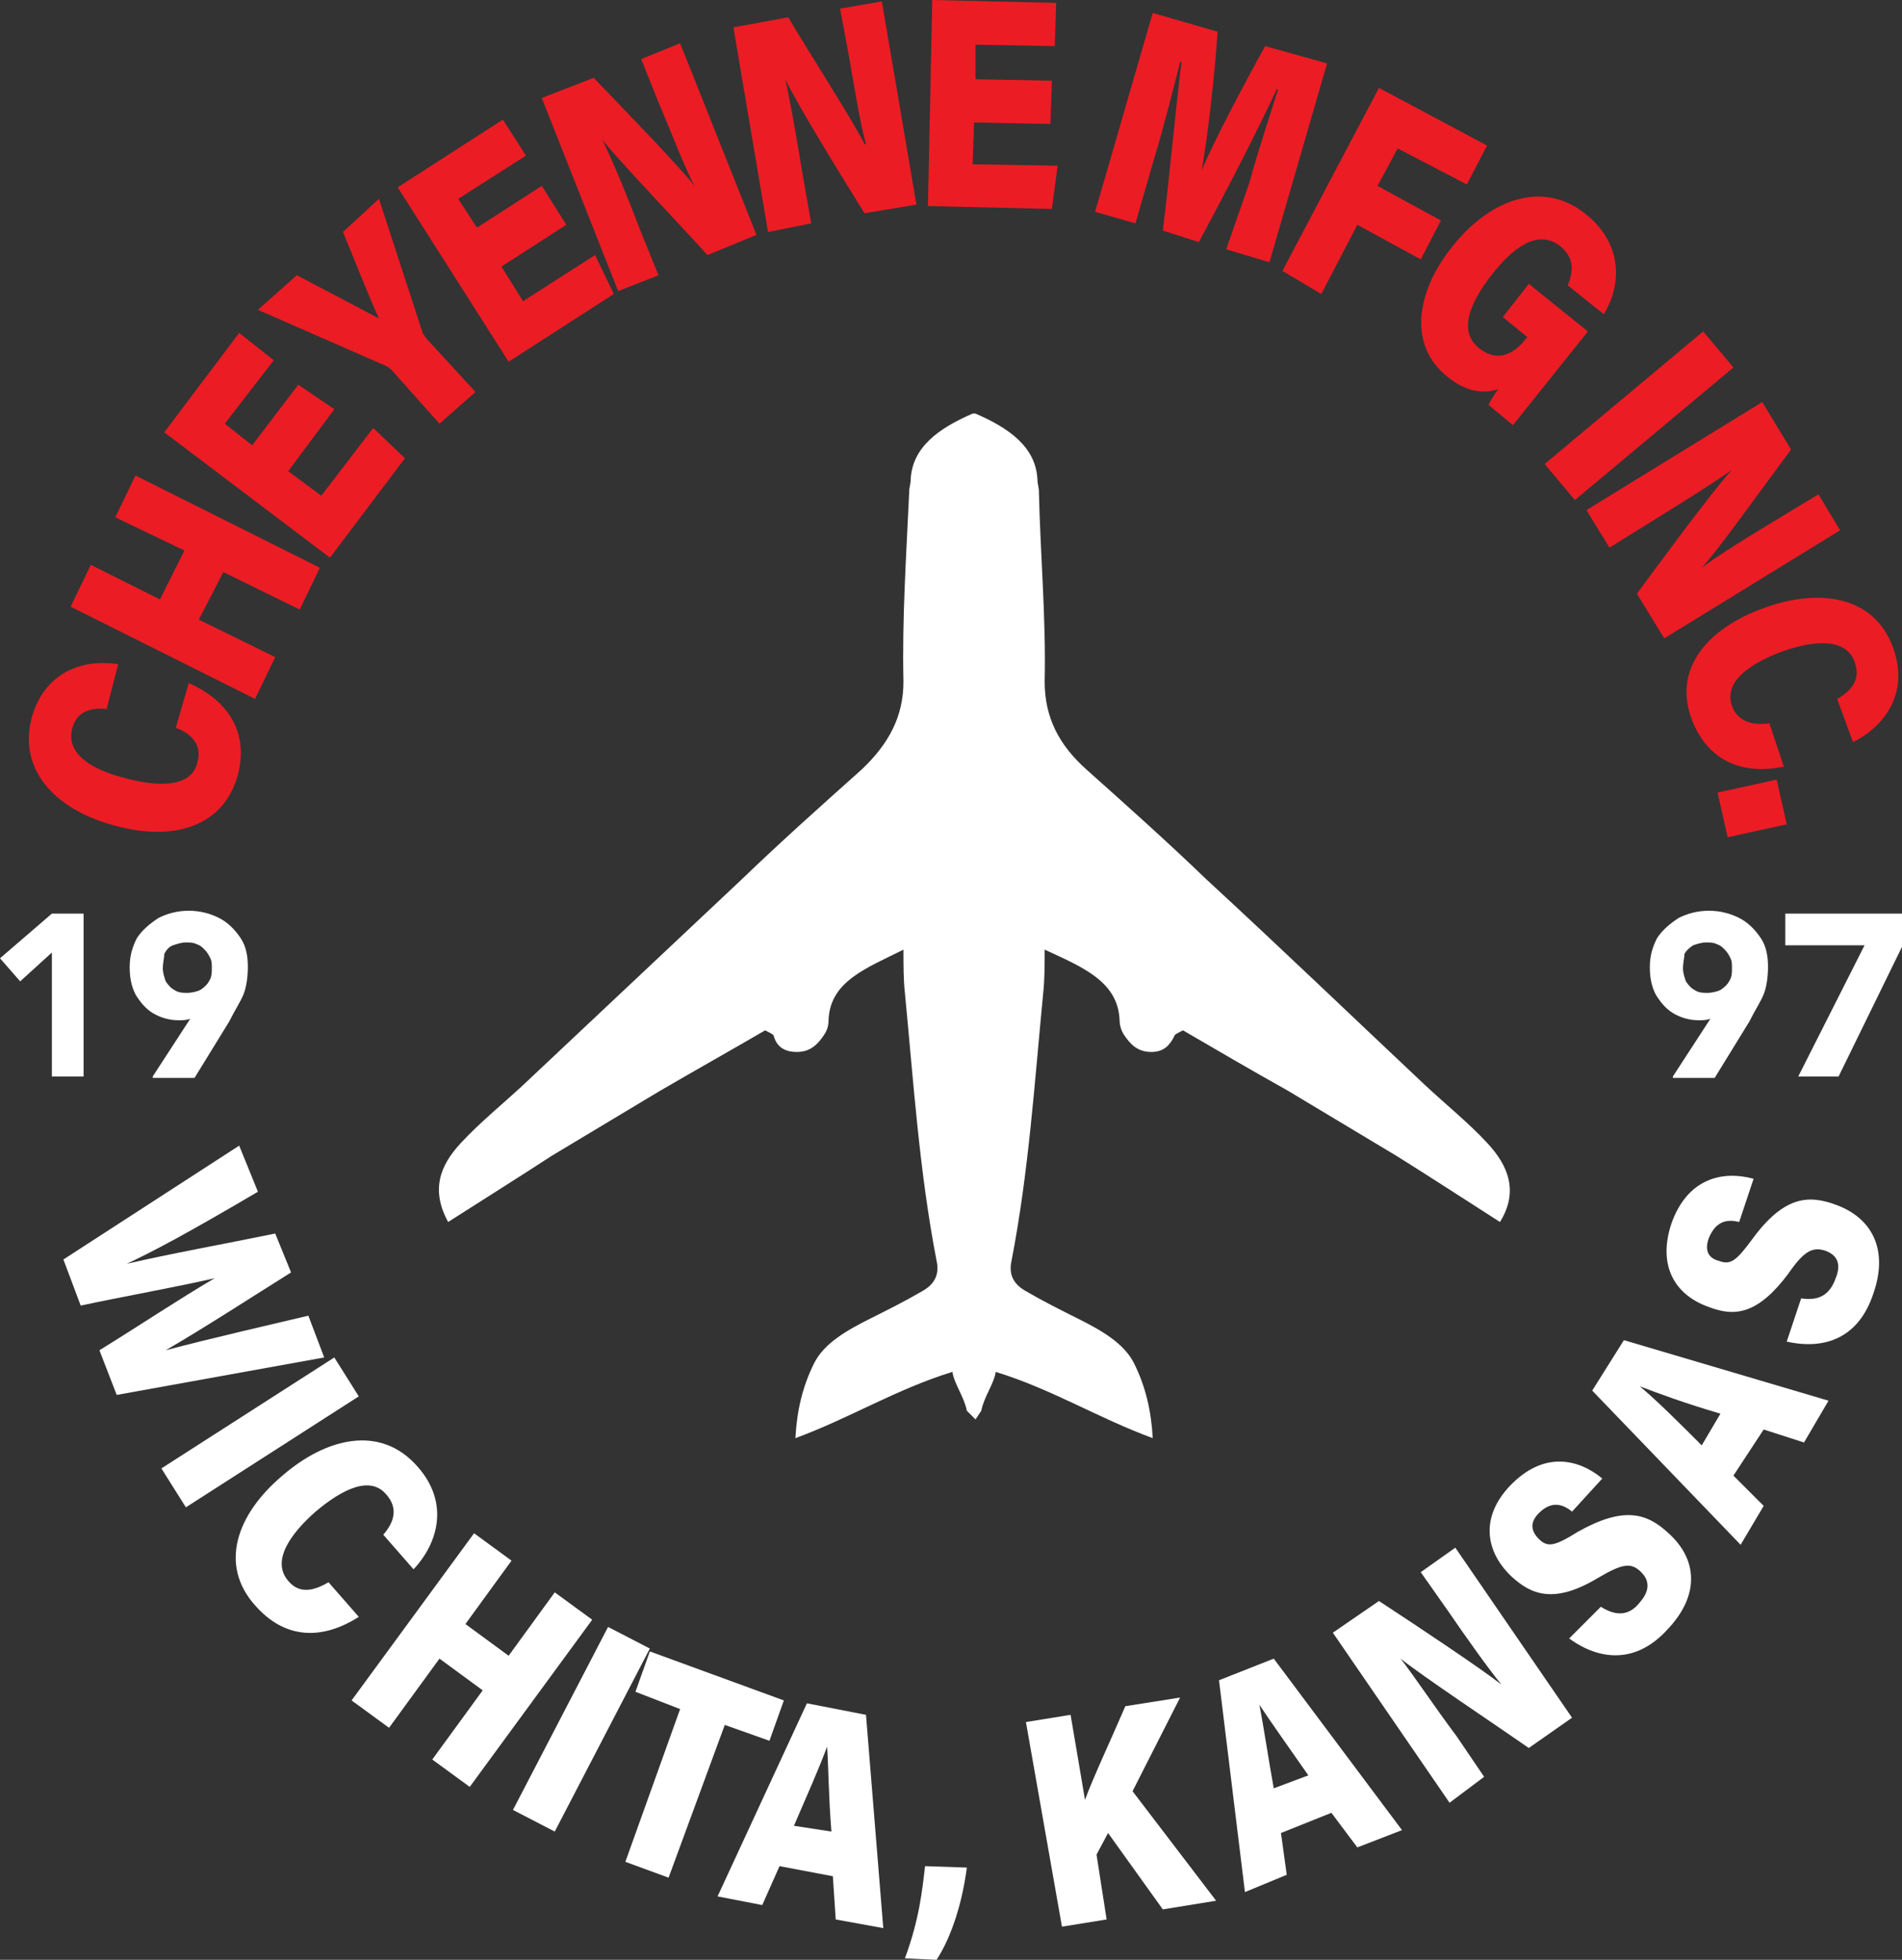 <?xml version="1.0" encoding="utf-8"?>
<!-- Generator: Adobe Illustrator 24.1.2, SVG Export Plug-In . SVG Version: 6.00 Build 0)  -->
<svg version="1.1" id="Layer_1" xmlns="http://www.w3.org/2000/svg" xmlns:xlink="http://www.w3.org/1999/xlink" x="0px" y="0px"
	 viewBox="0 0 132 136" style="enable-background:new 0 0 132 136;" xml:space="preserve">
<rect x="0" y="0" width="132" height="136" fill="#333333" stroke="none"/>
<style type="text/css">
	.st0{fill:#EC1C24;}
	.st1{fill:#FFFFFF;}
</style>
<g>
	<g>
		<g>
			<g>
				<path class="st0" d="M13.1,47.4c2.7,1.2,4.2,3.4,3.4,6.4c-1,3.6-4.5,4.6-8.5,3.5c-3.9-1-6.8-3.7-5.8-7.5c0.9-3.2,3.6-4.1,6-3.7
					l-0.8,3.1c-1-0.1-2.1,0.1-2.4,1.4c-0.4,1.7,1.3,2.8,3.7,3.4c2.2,0.6,4.6,0.7,5-1.1c0.4-1.4-0.7-2.1-1.5-2.4L13.1,47.4z"/>
				<path class="st0" d="M4.9,42.1l1.4-2.9l4.8,2.4l1.7-3.4L8,35.9L9.4,33l12.8,6.4l-1.4,2.9l-5.3-2.6L13.8,43l5.3,2.6l-1.4,2.9
					L4.9,42.1z"/>
				<path class="st0" d="M23.2,28.4L20,32.7l2.3,1.7l3.6-4.7l2.2,2.1l-5.2,6.9L11.4,30l5.2-6.9L19,25l-3.4,4.4l1.9,1.5l3.2-4.2
					L23.2,28.4z"/>
				<path class="st0" d="M30.5,29.4l-3.3-3.7c-0.1-0.1-0.2-0.2-0.4-0.3l-8.9-3.9l2.7-2.4c1.9,1,4.2,2.2,5.7,3
					c-0.7-1.5-1.7-4.1-2.5-6l2.5-2.3l3,9.2c0,0.1,0.1,0.2,0.3,0.5l3.4,3.7L30.5,29.4z"/>
				<path class="st0" d="M39.3,15.6l-4.5,2.9l1.5,2.4l5-3.2l1.3,2.7l-7.3,4.7L27.6,13l7.3-4.7l1.6,2.5l-4.7,3l1.3,2l4.5-2.9
					L39.3,15.6z"/>
				<path class="st0" d="M42.9,20.2L37.6,6.8l3.6-1.4c2.4,2.5,5.9,6.1,7,7.5l0,0c-0.7-1.3-1.6-3.7-2.5-5.8l-1.2-3L47.2,3l5.3,13.3
					l-3.4,1.4c-1.9-2.1-6.1-6.5-7.3-8l0,0c0.6,1.2,1.7,3.8,2.6,6.2l1.3,3.2L42.9,20.2z"/>
				<path class="st0" d="M53.3,16.1L50.9,1.9l3.8-0.7c1.8,3,4.5,7.2,5.3,8.8l0.1,0c-0.4-1.4-0.8-3.9-1.2-6.2l-0.6-3.2l2.9-0.5
					l2.4,14.1l-3.6,0.6c-1.5-2.4-4.7-7.6-5.5-9.3l0,0c0.3,1.3,0.8,4.1,1.2,6.6l0.6,3.4L53.3,16.1z"/>
				<path class="st0" d="M72.9,8.6l-5.3-0.1l-0.1,2.9l5.9,0.1l-0.4,3l-8.6-0.2L64.7,0l8.6,0.2l-0.1,3l-5.5-0.1l0,2.4L73,5.6
					L72.9,8.6z"/>
				<path class="st0" d="M86.7,12.7c0.6-2.2,1.5-4.9,2-6.5l-0.1,0c-1.3,2.8-3.3,6.7-5.4,10.6L80.7,16C81.2,12,81.6,7.4,82,4.3
					l-0.1,0c-0.4,1.6-1.1,4.4-1.8,6.7l-1.3,4.5l-2.8-0.8l4-13.8l4.5,1.3c-0.2,3.1-0.7,7.4-1.1,9.6l0,0c0.9-2.1,2.8-5.7,4.4-8.6
					l4.3,1.2l-4,13.8l-3-0.9L86.7,12.7z"/>
				<path class="st0" d="M95.7,6.1l7.5,4l-1.4,2.7l-4.8-2.5l-1.4,2.6l4.4,2.4l-1.4,2.7l-4.4-2.4l-2.5,4.8L89,18.8L95.7,6.1z"/>
				<path class="st0" d="M105,29.5l-1.7-1.4c0.2-0.4,0.5-0.9,0.7-1.1c-1.2,0.4-2.4,0.1-3.6-0.9c-2.7-2.2-2.1-5.9,0.4-9
					c2.7-3.4,6.4-4.6,9.3-2.2c2.6,2.1,2.4,5,1.2,6.9l-2.5-2c0.3-0.7,0.6-1.8-0.5-2.7c-1.6-1.3-3.4,0.2-4.8,2
					c-1.4,1.8-2.4,3.9-0.8,5.1c1.4,1.1,2.6,0.1,3.2-0.7l0.1-0.1l-1.7-1.4l1.8-2.3l4.1,3.3L105,29.5z"/>
				<path class="st0" d="M120.3,25.5l-11,9.2l-2.1-2.5l11-9.2L120.3,25.5z"/>
				<path class="st0" d="M110.1,35.4l12.2-7.5l2,3.3c-2.1,2.8-5,6.9-6.2,8.2l0,0c1.2-0.9,3.3-2.2,5.3-3.4l2.8-1.7l1.5,2.5l-12.2,7.5
					l-1.9-3.1c1.7-2.3,5.3-7.2,6.6-8.6l0,0c-1.1,0.8-3.5,2.3-5.6,3.6l-2.9,1.8L110.1,35.4z"/>
				<path class="st0" d="M123.8,53.2c-2.9,0.6-5.3-0.4-6.4-3.3c-1.3-3.5,1.1-6.3,5-7.7c3.8-1.4,7.7-0.9,9,2.8
					c1.1,3.1-0.6,5.4-2.8,6.5l-1.1-3c0.9-0.5,1.7-1.3,1.2-2.6c-0.6-1.6-2.7-1.5-5-0.7c-2.1,0.8-4.1,2-3.5,3.8
					c0.5,1.3,1.8,1.3,2.6,1.2L123.8,53.2z"/>
				<path class="st0" d="M119.2,55l4.1-0.9l0.7,3.1l-4.1,0.9L119.2,55z"/>
			</g>
			<g>
				<path class="st1" d="M4.4,87.4l12.2-7.9l1.3,3.2c-5.1,3-7.2,4.1-9.1,5l0,0c3-0.7,6.9-1.4,10.3-2.1l1.1,2.7
					c-2.4,1.5-6.1,3.9-8.7,5.4l0,0c3-0.8,7.8-1.9,9.9-2.4l1.1,2.9L8.1,96.8l-1.2-3.1c2.6-1.6,5.6-3.6,8-5l0,0
					c-2.6,0.6-6.5,1.3-9.3,1.9L4.4,87.4z"/>
				<path class="st1" d="M24.9,96.9l-12,7.7l-1.7-2.7l12-7.7L24.9,96.9z"/>
				<path class="st1" d="M24.9,112.2c-2.5,1.6-5.1,1.6-7.2-0.8c-2.5-2.8-1.3-6.3,1.9-9c3-2.6,6.8-3.6,9.4-0.6
					c2.2,2.5,1.4,5.3-0.3,7.1l-2.1-2.4c0.7-0.8,1.1-1.8,0.2-2.8c-1.1-1.3-3-0.4-4.9,1.2c-1.7,1.5-3.1,3.4-1.9,4.8
					c0.9,1.1,2.1,0.5,2.8,0.1L24.9,112.2z"/>
				<path class="st1" d="M32.9,106.4l2.6,1.9l-3.2,4.4l3,2.2l3.2-4.4l2.6,1.9L32.6,124l-2.6-1.9l3.5-4.8l-3-2.2l-3.5,4.8l-2.6-1.9
					L32.9,106.4z"/>
				<path class="st1" d="M45.1,114.4l-6.6,12.7l-2.9-1.5l6.6-12.7L45.1,114.4z"/>
				<path class="st1" d="M47.2,118.6l-3.1-1.2l1-2.8l9.3,3.4l-1,2.8l-3.1-1.1l-3.9,10.6l-3-1.1L47.2,118.6z"/>
				<path class="st1" d="M54.1,129.5l-1.2,2.7l-3.1-0.6l6.2-13.4l4.1,0.8l1.2,14.8l-3.3-0.6l-0.2-3L54.1,129.5z M57.7,127.1
					c-0.2-2.5-0.2-4.5-0.3-5.9l0,0c-0.5,1.4-1.4,3.4-2.3,5.5L57.7,127.1z"/>
				<path class="st1" d="M62.8,135.9c1-2.7,1.2-4.7,1.4-6.4l2.9,0.1c-0.3,2.3-1,4.7-2.1,6.4L62.8,135.9z"/>
				<path class="st1" d="M71.2,119.5l3.1-0.5l1,5.9c0.5-1.4,1.9-4.4,2.8-6.5l3.8-0.6l-3.3,6.5l5.8,7.6l-3.7,0.6l-3.8-5.3l-0.8,1.5
					l0.7,4.5l-3.1,0.5L71.2,119.5z"/>
				<path class="st1" d="M88.9,127.2l0.4,2.9l-2.9,1.2l-1.8-14.7l3.8-1.5l8.9,11.9l-3.1,1.2l-1.8-2.4L88.9,127.2z M90.8,123.2
					c-1.4-2-2.6-3.7-3.4-4.9l0,0c0.3,1.5,0.6,3.6,1,5.8L90.8,123.2z"/>
				<path class="st1" d="M100.6,125.1l-8.1-11.8l3.2-2.2c2.9,1.9,7.1,4.7,8.5,5.8l0,0c-0.9-1.1-2.4-3.2-3.7-5.1l-1.9-2.7l2.4-1.7
					l8.1,11.8l-3,2.1c-2.3-1.6-7.4-5-8.9-6.2l0,0c0.8,1,2.4,3.4,3.9,5.4l1.9,2.8L100.6,125.1z"/>
				<path class="st1" d="M111.1,111.5c1.1,0.7,2,0.6,2.7-0.3c0.7-0.8,0.7-1.5,0.1-2.1c-0.7-0.7-1.3-0.6-3,0.4c-3,1.8-4.6,1.2-6-0.1
					c-1.8-1.7-2.2-4.1-0.1-6.3c2.3-2.4,4.7-1.9,6.4-0.5l-2.1,2.3c-0.6-0.5-1.4-0.8-2.3,0.1c-0.6,0.6-0.6,1.2,0,1.8
					c0.6,0.6,1.1,0.5,2.7-0.5c3.2-1.8,4.8-1.3,6.3,0.1c2,1.8,2.2,4.3-0.1,6.7c-2.1,2.3-4.6,2.2-6.8,0.6L111.1,111.5z"/>
				<path class="st1" d="M120.3,102.4l2.1,2.1l-1.6,2.7l-10.3-10.7l2.2-3.5l14.2,4.2l-1.7,2.9l-2.8-0.9L120.3,102.4z M119.4,98.1
					c-2.4-0.7-4.3-1.4-5.6-1.9l0,0c1.2,1,2.7,2.5,4.3,4.1L119.4,98.1z"/>
				<path class="st1" d="M125,90.1c1.3,0.2,2-0.3,2.4-1.4c0.4-1,0.1-1.6-0.7-1.9c-0.9-0.3-1.5,0-2.6,1.6c-2.1,2.8-3.7,3-5.5,2.3
					c-2.3-0.8-3.6-2.8-2.6-5.8c1.1-3.1,3.5-3.7,5.7-3.1l-1,3c-0.8-0.2-1.6-0.1-2.1,1.1c-0.3,0.8-0.1,1.4,0.7,1.6
					c0.8,0.3,1.2,0,2.3-1.5c2.2-3,3.9-3.1,5.8-2.4c2.5,0.9,3.7,3.1,2.6,6.2c-1,3-3.3,3.9-6,3.3L125,90.1z"/>
			</g>
		</g>
		<g>
			<path class="st1" d="M3.6,74.7v-8.6l-2.2,2L0,66.5l3.6-3.1h2.2v11.3H3.6z"/>
			<path class="st1" d="M10.6,74.7l2.6-4c-0.3,0.1-0.5,0.1-0.8,0.1c-0.7,0-1.3-0.2-1.8-0.5c-0.5-0.3-0.9-0.8-1.2-1.3
				c-0.3-0.6-0.4-1.2-0.4-1.9c0-0.8,0.2-1.4,0.5-2c0.4-0.6,0.9-1,1.5-1.4c0.6-0.3,1.3-0.5,2.1-0.5c0.8,0,1.5,0.2,2.1,0.5
				c0.6,0.3,1.1,0.8,1.5,1.4c0.4,0.6,0.5,1.3,0.5,2c0,0.7-0.1,1.4-0.3,1.9c-0.2,0.5-0.6,1.1-1,1.9l-2.4,3.9H10.6z M11.3,67.2
				c0,0.3,0.1,0.6,0.2,0.9c0.2,0.3,0.4,0.5,0.6,0.6c0.3,0.2,0.6,0.2,0.9,0.2c0.3,0,0.7-0.1,0.9-0.2c0.3-0.2,0.5-0.4,0.6-0.6
				c0.2-0.3,0.2-0.6,0.2-0.9c0-0.3,0-0.5-0.1-0.7c-0.1-0.2-0.2-0.4-0.4-0.6c-0.2-0.2-0.3-0.3-0.6-0.4c-0.2-0.1-0.5-0.1-0.7-0.1
				c-0.3,0-0.6,0.1-0.9,0.2s-0.5,0.4-0.6,0.6C11.4,66.5,11.3,66.8,11.3,67.2z"/>
		</g>
		<g>
			<g>
				<path class="st1" d="M116.1,74.7l2.6-4c-0.3,0.1-0.5,0.1-0.8,0.1c-0.7,0-1.3-0.2-1.8-0.5c-0.5-0.3-0.9-0.8-1.2-1.3
					c-0.3-0.6-0.4-1.2-0.4-1.9c0-0.8,0.2-1.4,0.5-2c0.4-0.6,0.9-1,1.5-1.4c0.6-0.3,1.3-0.5,2.1-0.5s1.5,0.2,2.1,0.5s1.1,0.8,1.5,1.4
					c0.4,0.6,0.5,1.3,0.5,2c0,0.7-0.1,1.4-0.3,1.9c-0.2,0.5-0.6,1.1-1,1.9l-2.4,3.9H116.1z M116.8,67.2c0,0.3,0.1,0.6,0.2,0.9
					c0.2,0.3,0.4,0.5,0.6,0.6c0.3,0.2,0.6,0.2,0.9,0.2c0.3,0,0.7-0.1,0.9-0.2c0.3-0.2,0.5-0.4,0.6-0.6c0.2-0.3,0.2-0.6,0.2-0.9
					c0-0.3,0-0.5-0.1-0.7c-0.1-0.2-0.2-0.4-0.4-0.6c-0.2-0.2-0.3-0.3-0.6-0.4c-0.2-0.1-0.5-0.1-0.7-0.1c-0.3,0-0.6,0.1-0.9,0.2
					c-0.3,0.2-0.5,0.4-0.6,0.6C116.9,66.5,116.8,66.8,116.8,67.2z"/>
				<path class="st1" d="M124.8,74.7l4.6-9.1h-5.5v-2.2h8.2v2.1l-4.5,9.2H124.8z"/>
			</g>
		</g>
		<g>
			<path class="st1" d="M68.1,97.9c0.2-1,0.9-1.9,1-2.7c3.9,1.2,7.1,3.2,10.9,4.6c-0.1-1.9-0.5-3.6-1.3-5.2
				c-0.7-1.4-2.3-2.3-3.9-3.1c-1.2-0.6-2.4-1.2-3.6-1.9c-0.9-0.5-1.2-1.2-1-2.1c1.2-6.2,1.6-12.4,2.2-18.6c0.1-0.9,0.1-1.9,0.1-3
				c2.6,1.2,5.1,2.2,5.2,4.9c0,0.3,0.1,0.7,0.3,1c0.4,0.6,0.9,1.2,1.9,1.2c0.9,0,1.3-0.5,1.6-1.1c0-0.1,0.2-0.2,0.6-0.4
				c2.4,1.4,4.8,2.8,7.3,4.2c2.5,1.5,5,3,7.5,4.5c2.4,1.5,4.7,3,7.2,4.6c1.3-2.1,0.6-3.9-0.9-5.5c-1.3-1.4-2.8-2.6-4.3-4
				c-5.1-4.8-10.1-9.6-15.2-14.3c-2.7-2.6-5.5-5.1-8.3-7.6c-1.9-1.7-2.9-3.6-2.9-6.1c0.1-4.4-0.3-8.8-0.4-13.2
				c0-0.3-0.1-0.5-0.1-0.8c-0.1-2.3-2-3.6-4.3-4.6l-0.1,0l-0.1,0c-2.3,1-4.2,2.3-4.3,4.6c0,0.3-0.1,0.5-0.1,0.8
				c-0.2,4.4-0.5,8.8-0.4,13.2c0,2.4-1,4.3-2.9,6.1c-2.8,2.5-5.6,5-8.3,7.6c-5.1,4.8-10.1,9.5-15.2,14.3c-1.4,1.3-3,2.6-4.3,4
				c-1.5,1.6-2.1,3.3-0.9,5.5c2.5-1.6,4.9-3.1,7.2-4.6c2.5-1.5,5-3,7.5-4.5c2.4-1.4,4.9-2.8,7.3-4.2c0.4,0.2,0.6,0.3,0.6,0.4
				c0.2,0.7,0.7,1.1,1.6,1.1c1,0,1.5-0.6,1.9-1.2c0.2-0.3,0.3-0.6,0.3-1c0.1-2.7,2.6-3.6,5.2-4.9c0,1.1,0,2.1,0.1,3
				c0.6,6.2,1,12.4,2.2,18.6c0.2,0.9-0.1,1.6-1,2.1c-1.2,0.7-2.4,1.3-3.6,1.9c-1.6,0.8-3.2,1.7-3.9,3.1c-0.8,1.6-1.2,3.3-1.3,5.2
				c3.8-1.4,7-3.4,10.9-4.6c0.1,0.8,0.8,1.7,1,2.7l0.6,0.6L68.1,97.9z"/>
		</g>
	</g>
</g>
</svg>
